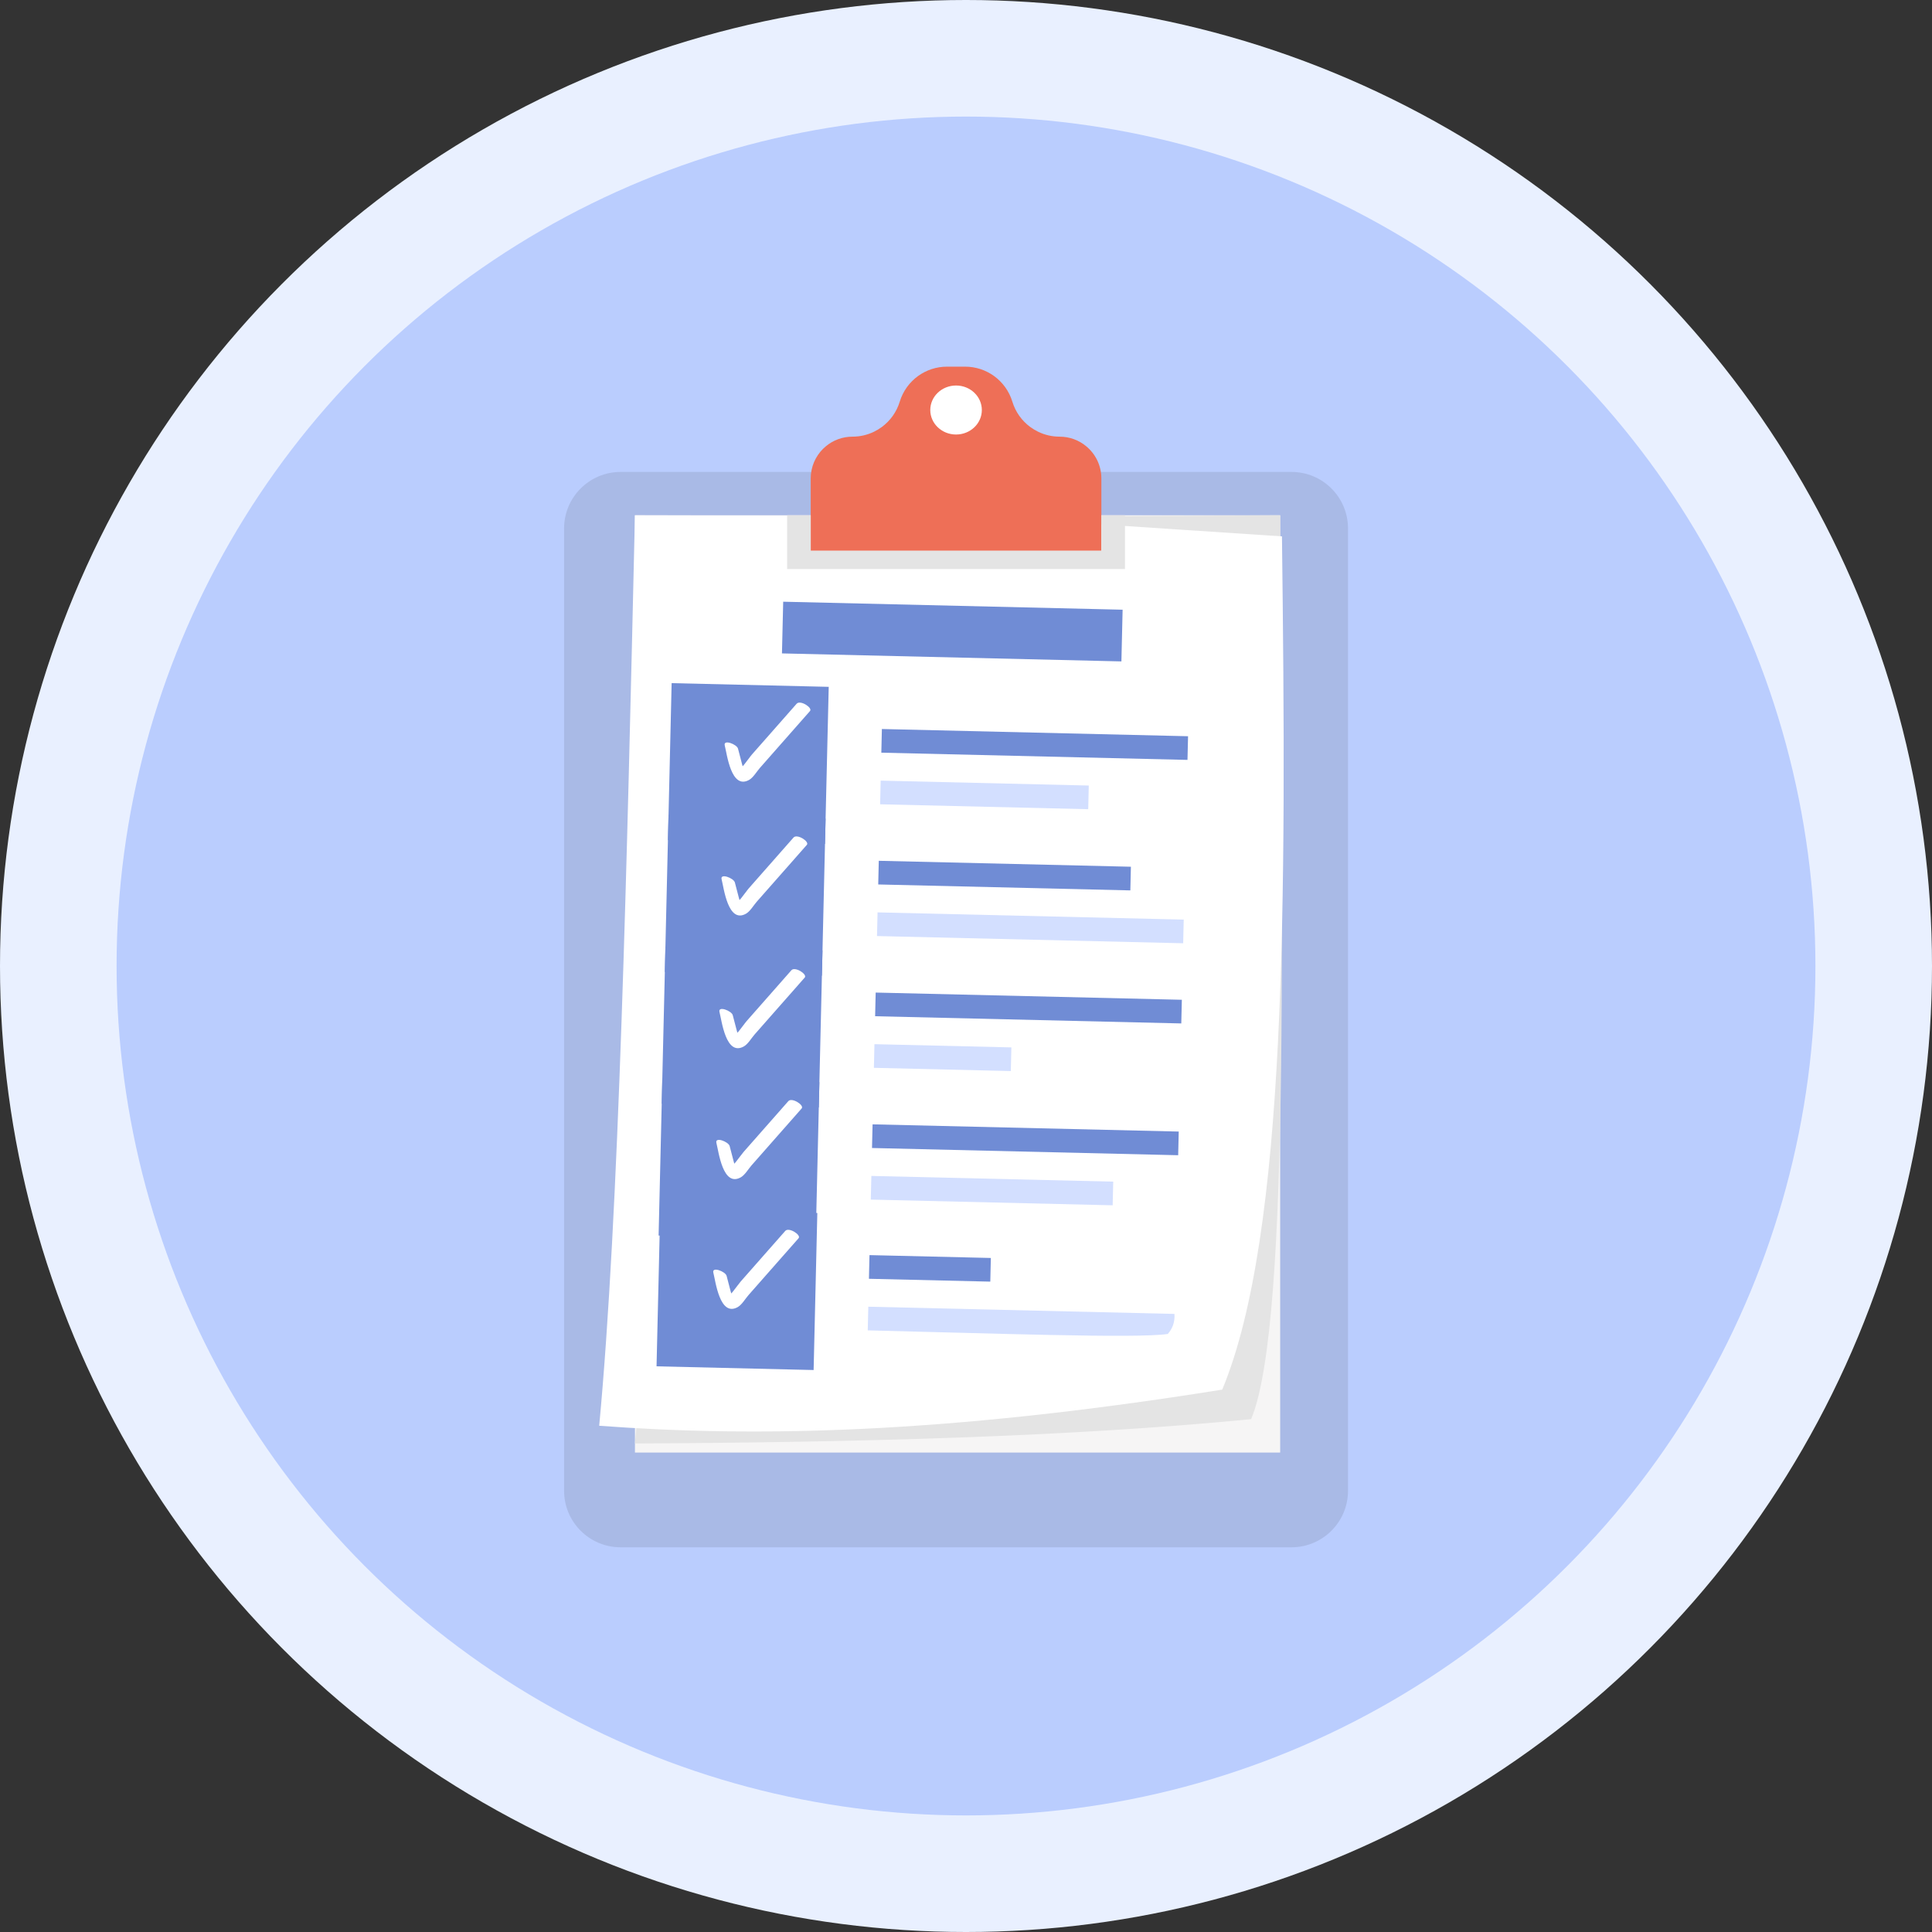 <svg width="137" height="137" viewBox="0 0 137 137" fill="none" xmlns="http://www.w3.org/2000/svg">
<rect x="0" y="0" width="137" height="137" fill="#333333" stroke="none"/>
<circle cx="68.5" cy="68.5" r="68.5" fill="#E9F0FF"/>
<circle cx="68.5" cy="68.5" r="60.233" fill="#BACDFE"/>
<path d="M91.58 33.465H44.01C41.795 33.465 40 35.26 40 37.475V105.71C40 107.925 41.795 109.72 44.01 109.72H91.58C93.794 109.72 95.589 107.925 95.589 105.71V37.475C95.589 35.26 93.794 33.465 91.58 33.465Z" fill="#A9BAE6"/>
<path d="M90.778 36.538H45.024V103.002H90.778V36.538Z" fill="#F6F5F5"/>
<path d="M90.778 36.539C90.792 62.456 91.629 93.713 88.718 100.634C75.895 101.883 60.881 102.284 45.024 102.358L51.051 36.739L90.778 36.539Z" fill="#E4E4E4"/>
<path d="M86.669 98.539C66.682 101.738 53.325 101.907 42.49 101.102C43.894 86.157 44.457 61.329 45.024 36.541L69.108 36.595L90.905 38.034C91.222 63.761 91.257 87.526 86.669 98.539Z" fill="white"/>
<path d="M79.606 43.235L55.537 42.668L55.45 46.334L79.52 46.901L79.606 43.235Z" fill="#708CD5"/>
<path d="M84.246 52.207L62.535 51.695L62.496 53.373L84.206 53.885L84.246 52.207Z" fill="#708CD5"/>
<path d="M77.206 55.703L62.449 55.355L62.41 57.033L77.167 57.381L77.206 55.703Z" fill="#D3DFFF"/>
<path d="M55.695 51.633L50.555 51.512L50.434 56.652L55.573 56.773L55.695 51.633Z" fill="white" stroke="#708CD5" stroke-width="6" stroke-miterlimit="10"/>
<path d="M51.393 52.864C51.552 53.471 51.845 56.016 53.119 55.305C53.413 55.141 53.662 54.707 53.882 54.457L55.067 53.111L57.438 50.419C57.641 50.19 56.746 49.613 56.492 49.901C55.79 50.699 55.087 51.497 54.385 52.294C54.034 52.693 53.682 53.092 53.331 53.49C53.087 53.767 52.524 54.66 52.162 54.739C52.359 54.803 52.555 54.866 52.752 54.929C52.892 55.043 52.633 54.235 52.627 54.213C52.529 53.837 52.431 53.462 52.333 53.087C52.252 52.777 51.273 52.404 51.394 52.863L51.393 52.864Z" fill="white"/>
<path d="M80.193 61.461L62.315 61.04L62.276 62.718L80.154 63.139L80.193 61.461Z" fill="#708CD5"/>
<path d="M83.939 65.21L62.229 64.698L62.189 66.376L83.9 66.888L83.939 65.21Z" fill="#D3DFFF"/>
<path d="M55.474 60.977L50.334 60.856L50.213 65.996L55.353 66.117L55.474 60.977Z" fill="white" stroke="#708CD5" stroke-width="6" stroke-miterlimit="10"/>
<path d="M51.17 62.353C51.328 62.961 51.621 65.505 52.896 64.794C53.19 64.63 53.439 64.196 53.658 63.946C54.053 63.498 54.449 63.049 54.844 62.6L57.215 59.909C57.417 59.679 56.523 59.102 56.269 59.391C55.566 60.188 54.864 60.986 54.162 61.783C53.81 62.182 53.459 62.581 53.108 62.98C52.864 63.256 52.3 64.149 51.939 64.228C52.136 64.292 52.332 64.355 52.529 64.418C52.668 64.532 52.41 63.724 52.404 63.702C52.306 63.327 52.208 62.952 52.11 62.576C52.029 62.266 51.05 61.893 51.17 62.353L51.17 62.353Z" fill="white"/>
<path d="M83.806 70.895L62.095 70.384L62.056 72.062L83.766 72.573L83.806 70.895Z" fill="#708CD5"/>
<path d="M71.718 74.272L62.008 74.043L61.969 75.721L71.678 75.95L71.718 74.272Z" fill="#D3DFFF"/>
<path d="M55.254 70.321L50.115 70.2L49.993 75.34L55.133 75.461L55.254 70.321Z" fill="white" stroke="#708CD5" stroke-width="6" stroke-miterlimit="10"/>
<path d="M51.02 71.763C51.178 72.371 51.471 74.915 52.746 74.204C53.04 74.04 53.289 73.606 53.508 73.357C53.903 72.908 54.299 72.459 54.694 72.01C55.484 71.113 56.274 70.216 57.065 69.319C57.267 69.089 56.373 68.512 56.119 68.801C55.416 69.598 54.714 70.396 54.012 71.194C53.66 71.592 53.309 71.991 52.958 72.39C52.714 72.666 52.15 73.559 51.789 73.638C51.986 73.702 52.182 73.765 52.379 73.829C52.518 73.942 52.26 73.134 52.254 73.112C52.156 72.737 52.058 72.362 51.96 71.986C51.879 71.676 50.9 71.303 51.02 71.763L51.02 71.763Z" fill="white"/>
<path d="M83.585 80.24L61.875 79.728L61.835 81.406L83.546 81.918L83.585 80.24Z" fill="#708CD5"/>
<path d="M78.94 83.791L61.789 83.387L61.749 85.065L78.9 85.469L78.94 83.791Z" fill="#D3DFFF"/>
<path d="M55.034 79.666L49.894 79.544L49.773 84.684L54.913 84.805L55.034 79.666Z" fill="white" stroke="#708CD5" stroke-width="6" stroke-miterlimit="10"/>
<path d="M50.801 81.047C50.96 81.654 51.253 84.198 52.527 83.487C52.821 83.323 53.07 82.89 53.29 82.64L54.475 81.294C55.265 80.396 56.056 79.499 56.846 78.602C57.049 78.372 56.155 77.795 55.901 78.084C55.198 78.881 54.495 79.679 53.793 80.477C53.442 80.876 53.091 81.274 52.739 81.673C52.495 81.95 51.932 82.842 51.57 82.921C51.767 82.985 51.964 83.048 52.16 83.112C52.3 83.226 52.041 82.418 52.035 82.395C51.937 82.02 51.839 81.645 51.741 81.269C51.66 80.959 50.682 80.586 50.802 81.046L50.801 81.047Z" fill="white"/>
<path d="M70.262 89.204L61.656 89.001L61.617 90.68L70.223 90.882L70.262 89.204Z" fill="#708CD5"/>
<path d="M83.283 93.171L61.572 92.66L61.533 94.338C69.932 94.534 80.627 94.928 82.809 94.593C83.141 94.217 83.319 93.754 83.283 93.171Z" fill="#D3DFFF"/>
<path d="M54.887 88.941L49.747 88.819L49.626 93.959L54.766 94.08L54.887 88.941Z" fill="white" stroke="#708CD5" stroke-width="6" stroke-miterlimit="10"/>
<path d="M50.584 90.248C50.743 90.856 51.036 93.4 52.31 92.689C52.605 92.525 52.853 92.091 53.073 91.841L54.258 90.495C55.048 89.598 55.839 88.701 56.629 87.804C56.832 87.574 55.938 86.997 55.683 87.286C54.981 88.083 54.278 88.881 53.576 89.678C53.224 90.077 52.873 90.476 52.522 90.875C52.278 91.152 51.714 92.044 51.353 92.124C51.55 92.187 51.746 92.25 51.943 92.314C52.082 92.428 51.824 91.62 51.818 91.598C51.72 91.222 51.622 90.847 51.524 90.472C51.443 90.161 50.464 89.789 50.584 90.248Z" fill="white"/>
<path d="M78.099 33.927V39.057H57.489V33.927C57.489 33.109 57.822 32.369 58.357 31.831C58.424 31.764 58.493 31.702 58.566 31.643C59.078 31.218 59.736 30.964 60.453 30.964C60.99 30.964 61.506 30.841 61.968 30.618C62.168 30.521 62.358 30.407 62.537 30.275C63.126 29.839 63.577 29.22 63.802 28.482C64.031 27.729 64.499 27.099 65.105 26.66C65.688 26.242 66.398 26 67.151 26H68.438C69.191 26 69.901 26.242 70.483 26.66C71.09 27.099 71.558 27.729 71.787 28.482C72.011 29.22 72.462 29.839 73.052 30.275C73.231 30.407 73.421 30.521 73.621 30.618C74.083 30.841 74.599 30.964 75.136 30.964C75.853 30.964 76.511 31.218 77.022 31.643C77.681 32.185 78.099 33.007 78.099 33.927Z" fill="#EE6F57"/>
<path d="M79.772 36.538V40.352H55.817V36.538H57.489V39.057H78.099V36.538H79.772Z" fill="#E4E4E4"/>
<path d="M67.795 30.812C68.805 30.812 69.623 30.034 69.623 29.075C69.623 28.115 68.805 27.337 67.795 27.337C66.785 27.337 65.967 28.115 65.967 29.075C65.967 30.034 66.785 30.812 67.795 30.812Z" fill="white"/>
</svg>
